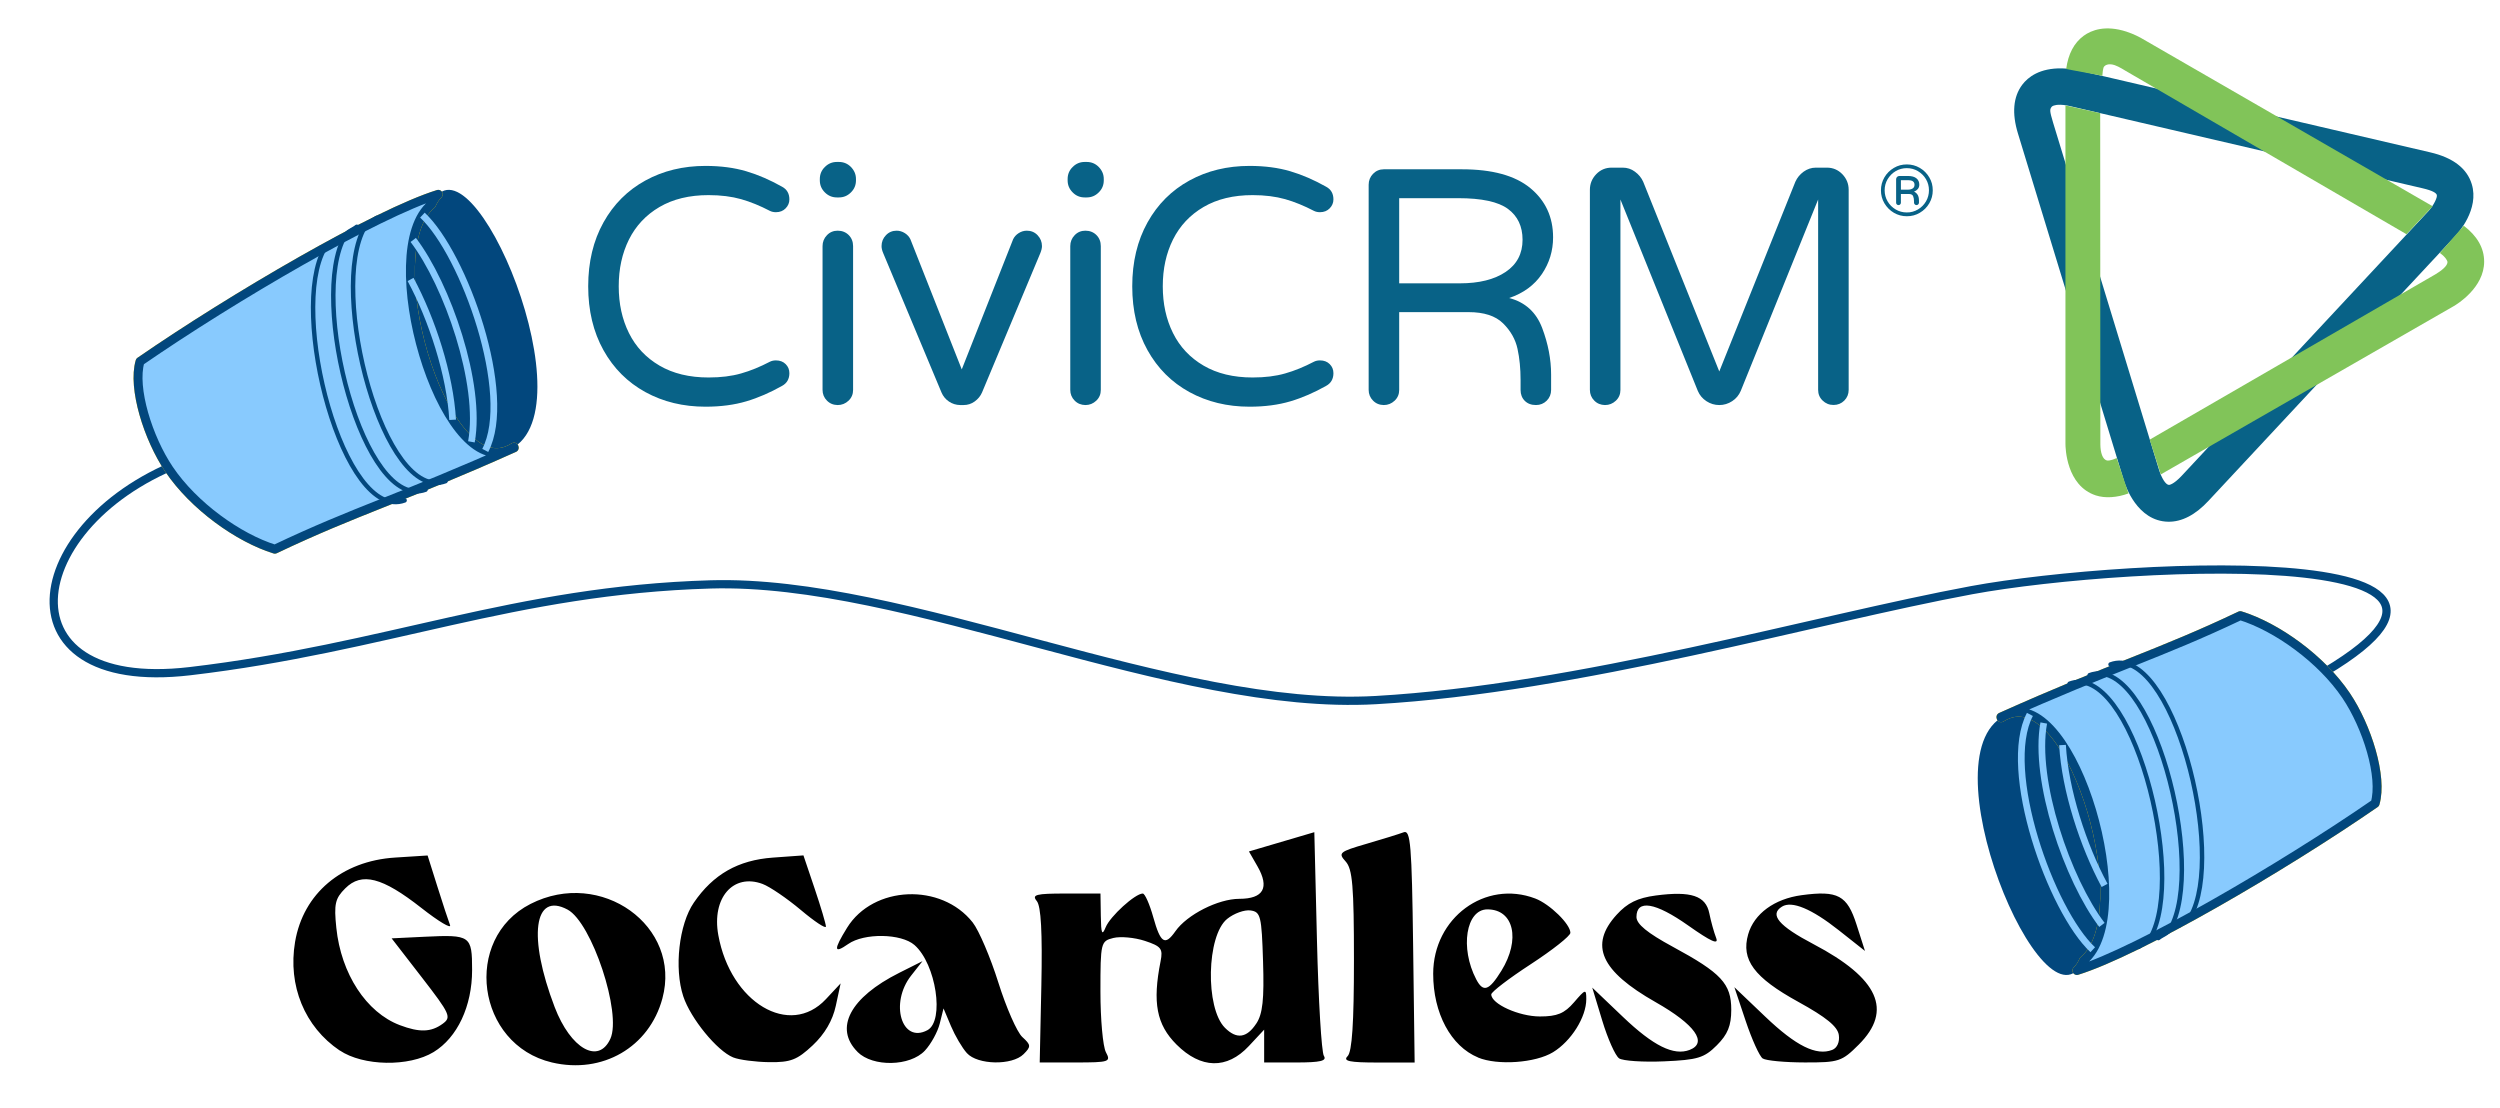 <?xml version="1.0" encoding="UTF-8" standalone="no"?>
<svg xmlns:xlink="http://www.w3.org/1999/xlink" xmlns="http://www.w3.org/2000/svg" xmlns:svg="http://www.w3.org/2000/svg" width="300" height="133" viewBox="0 0 79.375 35.19" version="1.1" id="svg5" xml:space="preserve">
  <defs id="defs2"></defs>
  <g id="layer1" transform="translate(112.448,109.008)">
    <g id="g97">
      <rect style="font-variation-settings:normal;fill:none;stroke-width:0.098;stroke-linecap:round;-inkscape-stroke:none;paint-order:stroke markers fill" id="rect26" width="79.375" height="35.19" x="-112.448" y="-109.008"></rect>
      <path style="fill:#000000;stroke-width:0.634" d="m -94.923,-75.274 c -2.398,-0.564 -2.853,-3.926 -0.681,-5.034 2.235,-1.14 4.806,0.702 4.187,3.001 -0.417,1.548 -1.904,2.41 -3.506,2.033 z m 1.854,-0.753 c 0.367,-0.806 -0.588,-3.688 -1.359,-4.101 -1.074,-0.575 -1.263,0.861 -0.41,3.095 0.507,1.325 1.393,1.83 1.769,1.006 z m -8.594,0.373 c -1.111,-0.749 -1.651,-2.061 -1.417,-3.447 0.26,-1.538 1.484,-2.571 3.174,-2.679 l 1.034,-0.066 0.309,0.981 c 0.17,0.54 0.351,1.092 0.403,1.227 0.052,0.135 -0.357,-0.109 -0.909,-0.542 -1.244,-0.977 -1.895,-1.145 -2.418,-0.622 -0.322,0.322 -0.361,0.497 -0.283,1.253 0.151,1.459 0.952,2.687 2.016,3.09 0.626,0.237 0.993,0.225 1.361,-0.044 0.284,-0.207 0.239,-0.307 -0.658,-1.467 l -0.963,-1.245 1.05,-0.051 c 1.457,-0.07 1.505,-0.037 1.505,1.058 0,1.146 -0.468,2.143 -1.222,2.603 -0.779,0.475 -2.238,0.45 -2.982,-0.052 z m 12.494,0.22 c -0.513,-0.208 -1.352,-1.235 -1.585,-1.939 -0.294,-0.89 -0.137,-2.288 0.335,-2.976 0.617,-0.901 1.406,-1.35 2.511,-1.43 l 0.969,-0.07 0.357,1.057 c 0.196,0.581 0.357,1.122 0.357,1.202 0,0.08 -0.358,-0.156 -0.796,-0.525 -0.438,-0.368 -0.985,-0.741 -1.215,-0.827 -0.933,-0.349 -1.62,0.443 -1.406,1.623 0.389,2.148 2.266,3.266 3.416,2.035 l 0.468,-0.501 -0.153,0.711 c -0.101,0.468 -0.352,0.897 -0.734,1.256 -0.493,0.462 -0.701,0.543 -1.379,0.534 -0.439,-0.006 -0.954,-0.073 -1.143,-0.15 z m 3.949,-0.175 c -0.753,-0.753 -0.239,-1.728 1.324,-2.512 l 0.737,-0.37 -0.36,0.458 c -0.688,0.874 -0.302,2.171 0.516,1.734 0.55,-0.294 0.275,-2.104 -0.41,-2.704 -0.421,-0.369 -1.598,-0.387 -2.105,-0.032 -0.462,0.323 -0.471,0.189 -0.035,-0.517 0.83,-1.343 2.992,-1.433 3.988,-0.168 0.197,0.251 0.563,1.108 0.814,1.906 0.25,0.798 0.593,1.577 0.761,1.731 0.279,0.255 0.283,0.303 0.041,0.545 -0.364,0.364 -1.459,0.344 -1.8,-0.033 -0.149,-0.164 -0.376,-0.551 -0.506,-0.859 l -0.236,-0.56 -0.12,0.481 c -0.066,0.265 -0.278,0.651 -0.472,0.859 -0.47,0.503 -1.653,0.526 -2.138,0.042 z m 5.835,-2.109 c 0.035,-1.694 -0.01,-2.518 -0.146,-2.683 -0.166,-0.201 -0.025,-0.237 0.913,-0.237 h 1.11 l 0.011,0.713 c 0.008,0.564 0.04,0.639 0.154,0.358 0.141,-0.348 0.936,-1.071 1.178,-1.071 0.068,0 0.218,0.339 0.334,0.754 0.231,0.827 0.372,0.915 0.703,0.442 0.369,-0.526 1.357,-1.027 2.027,-1.028 0.77,-6.33e-4 0.967,-0.353 0.578,-1.032 l -0.271,-0.472 1.038,-0.306 1.038,-0.306 0.084,3.446 c 0.046,1.895 0.145,3.541 0.219,3.656 0.103,0.16 -0.107,0.21 -0.88,0.21 h -1.016 v -0.521 -0.521 l -0.486,0.521 c -0.695,0.744 -1.521,0.726 -2.297,-0.049 -0.634,-0.634 -0.767,-1.329 -0.505,-2.646 0.079,-0.397 0.019,-0.473 -0.5,-0.645 -0.324,-0.107 -0.774,-0.148 -1,-0.092 -0.399,0.1 -0.41,0.145 -0.41,1.703 0,0.88 0.078,1.746 0.174,1.925 0.164,0.306 0.109,0.324 -0.964,0.325 l -1.138,2.59e-4 z m 6.826,1.207 c 0.201,-0.306 0.251,-0.766 0.213,-1.97 -0.045,-1.444 -0.076,-1.574 -0.397,-1.62 -0.192,-0.027 -0.526,0.093 -0.742,0.268 -0.654,0.529 -0.701,2.828 -0.071,3.458 0.371,0.371 0.692,0.327 0.996,-0.136 z m 2.898,1.037 c 0.141,-0.141 0.201,-1.057 0.201,-3.046 0,-2.352 -0.046,-2.896 -0.264,-3.136 -0.246,-0.271 -0.2,-0.31 0.664,-0.561 0.51,-0.148 1.041,-0.313 1.179,-0.366 0.218,-0.084 0.258,0.397 0.3,3.607 l 0.048,3.704 -1.165,-1.53e-4 c -0.906,-1.14e-4 -1.12,-0.045 -0.964,-0.201 z m 4.141,0.041 c -0.863,-0.357 -1.425,-1.407 -1.424,-2.659 0.001,-1.775 1.653,-2.992 3.241,-2.388 0.463,0.176 1.118,0.817 1.115,1.09 -0.001,0.098 -0.567,0.545 -1.257,0.995 -0.69,0.449 -1.255,0.881 -1.255,0.96 0,0.302 0.879,0.7 1.545,0.7 0.548,0 0.779,-0.096 1.084,-0.451 0.364,-0.423 0.388,-0.429 0.388,-0.098 0,0.569 -0.478,1.332 -1.056,1.684 -0.559,0.341 -1.759,0.426 -2.381,0.169 z m 0.741,-2.752 c 0.614,-0.994 0.397,-1.95 -0.443,-1.95 -0.681,0 -0.877,1.225 -0.356,2.221 0.223,0.426 0.406,0.364 0.799,-0.271 z m 3.737,2.779 c -0.119,-0.081 -0.359,-0.619 -0.534,-1.196 l -0.318,-1.049 0.974,0.929 c 0.967,0.923 1.613,1.242 2.118,1.049 0.584,-0.224 0.17,-0.807 -1.078,-1.515 -1.751,-0.994 -2.116,-1.813 -1.239,-2.777 0.342,-0.376 0.664,-0.534 1.245,-0.611 1.118,-0.147 1.585,0.008 1.697,0.565 0.051,0.255 0.149,0.607 0.217,0.782 0.089,0.23 -0.158,0.12 -0.887,-0.394 -1.046,-0.738 -1.643,-0.836 -1.643,-0.27 0,0.224 0.347,0.508 1.15,0.943 1.547,0.837 1.86,1.174 1.86,2.002 0,0.506 -0.112,0.782 -0.458,1.128 -0.401,0.401 -0.609,0.464 -1.673,0.51 -0.668,0.029 -1.312,-0.014 -1.431,-0.095 z m 4.56,0.005 c -0.101,-0.068 -0.344,-0.605 -0.541,-1.193 l -0.358,-1.07 0.981,0.936 c 0.974,0.929 1.619,1.25 2.125,1.055 0.157,-0.06 0.242,-0.252 0.21,-0.474 -0.038,-0.268 -0.403,-0.565 -1.286,-1.051 -1.406,-0.773 -1.824,-1.337 -1.592,-2.146 0.187,-0.653 0.834,-1.126 1.697,-1.242 1.153,-0.155 1.446,0.003 1.745,0.939 l 0.266,0.832 -0.835,-0.66 c -0.859,-0.679 -1.488,-0.941 -1.799,-0.748 -0.409,0.253 -0.108,0.611 1.001,1.193 2.066,1.086 2.524,2.101 1.437,3.188 -0.538,0.538 -0.634,0.57 -1.718,0.567 -0.632,-0.001 -1.231,-0.058 -1.332,-0.126 z" id="path26"></path>
      <g id="g11" transform="matrix(0.262,0,0,0.262,-100.268,-119.759)">
	<g id="g3-7">
		<g id="g1-5">
			<path class="st0" d="m 216.26,104.26 c 0,0 0,0 0,0 -3.77,-0.07 -5.2,-4.43 -5.35,-4.92 L 198.06,57.23 c -0.76,-2.47 -0.58,-4.46 0.51,-5.92 0.71,-0.94 2.12,-2.04 4.83,-1.99 0.99,0.02 1.77,0.19 1.85,0.21 l 42.78,9.97 c 2.75,0.64 4.44,1.94 5.02,3.85 0.93,3.04 -1.65,5.92 -1.95,6.24 l -29.94,32.12 c -1.59,1.72 -3.25,2.58 -4.9,2.55 z M 203.19,53.73 c -0.77,-0.01 -1.02,0.19 -1.06,0.26 -0.22,0.31 -0.26,0.44 0.19,1.93 l 12.85,42.11 c 0.29,0.9 0.76,1.74 1.18,1.77 v 0 c 0.01,0 0.52,0 1.57,-1.13 l 29.94,-32.12 c 0.55,-0.61 1.06,-1.6 0.95,-1.9 -0.08,-0.22 -0.43,-0.5 -1.77,-0.81 l -42.78,-9.97 v 0 c -0.02,0 -0.56,-0.13 -1.07,-0.14 z" id="path1-35"></path>
		</g>
		<g id="g2-6">
			<path class="st1" d="m 211.45,100.83 c -1.38,0.51 -2.83,0.61 -3.96,0.24 0,0 0,0 0,0 -3.57,-1.17 -3.68,-5.74 -3.68,-6.26 v -41 l 4.21,0.94 0.02,40.15 c 0.01,0.94 0.25,1.84 0.83,1.94 v 0 c 0,0 0.3,0.09 1.15,-0.3 z m 2.57,-6.52 34.62,-20.03 c 0.7,-0.42 1.53,-1.04 1.46,-1.54 -0.01,-0.07 -0.17,-0.52 -0.92,-1.05 l 2.9,-3.3 c 1.64,1.25 2.47,2.71 2.47,4.35 0,3.17 -3.3,5.17 -3.68,5.39 l -35.51,20.4 z M 245.14,69.42 211.12,49.63 c 0,0 -0.85,-0.54 -1.34,-0.7 -0.73,-0.24 -1.08,0 -1.15,0.05 -0.2,0.14 -0.27,0.24 -0.35,1.24 L 203.9,49.4 c 0.24,-1.82 0.95,-3.17 2.12,-4.03 0.95,-0.69 2.62,-1.33 5.19,-0.5 0.94,0.31 1.63,0.7 1.71,0.74 l 35.39,20.42 z" id="path2-2"></path>
		</g>
	</g>
	<g id="g4">
		<path class="st0" d="m 183.02,66.82 c -0.48,-0.28 -0.86,-0.67 -1.15,-1.15 -0.28,-0.48 -0.42,-1 -0.42,-1.57 0,-0.56 0.14,-1.09 0.42,-1.57 0.28,-0.48 0.66,-0.86 1.15,-1.15 0.49,-0.29 1,-0.42 1.57,-0.42 0.57,0 1.09,0.14 1.57,0.42 0.48,0.28 0.86,0.66 1.15,1.15 0.29,0.49 0.42,1 0.42,1.57 0,0.57 -0.14,1.09 -0.42,1.57 -0.28,0.48 -0.66,0.86 -1.15,1.15 -0.49,0.29 -1,0.42 -1.57,0.42 -0.57,0 -1.09,-0.14 -1.57,-0.42 z m 2.91,-0.4 c 0.41,-0.24 0.74,-0.57 0.98,-0.98 0.24,-0.41 0.36,-0.86 0.36,-1.35 0,-0.48 -0.12,-0.93 -0.36,-1.34 -0.24,-0.41 -0.57,-0.73 -0.98,-0.98 -0.41,-0.24 -0.86,-0.36 -1.35,-0.36 -0.48,0 -0.93,0.12 -1.34,0.36 -0.41,0.24 -0.73,0.57 -0.98,0.98 -0.24,0.41 -0.36,0.85 -0.36,1.34 0,0.49 0.12,0.94 0.36,1.35 0.24,0.41 0.57,0.74 0.98,0.98 0.41,0.24 0.85,0.36 1.34,0.36 0.49,0.01 0.94,-0.12 1.35,-0.36 z m -2.56,-0.62 c -0.06,-0.05 -0.08,-0.12 -0.08,-0.21 v -2.83 c 0,-0.11 0.04,-0.21 0.11,-0.28 0.07,-0.07 0.17,-0.12 0.28,-0.12 h 1.05 c 0.46,0 0.8,0.1 1.03,0.29 0.23,0.19 0.34,0.45 0.34,0.76 0,0.21 -0.06,0.39 -0.18,0.53 -0.12,0.14 -0.28,0.25 -0.46,0.32 0.16,0.06 0.3,0.18 0.42,0.35 0.12,0.18 0.18,0.42 0.18,0.74 v 0.24 c 0,0.08 -0.03,0.15 -0.09,0.21 -0.06,0.06 -0.13,0.09 -0.21,0.09 -0.08,0 -0.15,-0.03 -0.21,-0.09 -0.06,-0.06 -0.09,-0.13 -0.09,-0.21 v -0.16 c 0,-0.25 -0.04,-0.46 -0.11,-0.63 -0.07,-0.17 -0.25,-0.26 -0.53,-0.26 h -0.95 v 1.06 c 0,0.08 -0.03,0.15 -0.09,0.21 -0.06,0.06 -0.13,0.08 -0.21,0.08 -0.08,-0.01 -0.15,-0.03 -0.2,-0.09 z m 1.33,-1.78 c 0.25,0 0.45,-0.05 0.6,-0.15 0.15,-0.1 0.22,-0.25 0.22,-0.44 0,-0.18 -0.06,-0.32 -0.19,-0.42 -0.13,-0.1 -0.34,-0.14 -0.65,-0.14 h -0.81 v 1.15 z" id="path3-9"></path>
	</g>
	<g id="g10">
		<path class="st0" d="m 31.72,88.55 c -2.15,-1.18 -3.85,-2.87 -5.08,-5.08 -1.23,-2.21 -1.85,-4.79 -1.85,-7.74 0,-2.95 0.62,-5.53 1.85,-7.74 1.23,-2.21 2.93,-3.9 5.08,-5.08 2.15,-1.18 4.58,-1.77 7.29,-1.77 1.84,0 3.49,0.22 4.94,0.65 1.45,0.43 2.89,1.06 4.33,1.87 0.6,0.32 0.89,0.84 0.89,1.54 0,0.41 -0.15,0.77 -0.45,1.08 -0.3,0.31 -0.69,0.47 -1.18,0.47 -0.27,0 -0.51,-0.05 -0.73,-0.16 -1.19,-0.62 -2.36,-1.1 -3.49,-1.42 -1.14,-0.32 -2.45,-0.49 -3.94,-0.49 -2.33,0 -4.31,0.48 -5.95,1.44 -1.64,0.96 -2.87,2.28 -3.7,3.94 -0.83,1.67 -1.24,3.55 -1.24,5.67 0,2.12 0.41,4 1.24,5.67 0.83,1.67 2.06,2.98 3.7,3.94 1.64,0.96 3.62,1.44 5.95,1.44 1.49,0 2.8,-0.16 3.94,-0.49 1.14,-0.32 2.3,-0.8 3.49,-1.42 0.22,-0.11 0.46,-0.16 0.73,-0.16 0.49,0 0.88,0.15 1.18,0.45 0.3,0.3 0.45,0.66 0.45,1.1 0,0.7 -0.3,1.22 -0.89,1.54 -1.44,0.81 -2.88,1.44 -4.33,1.87 -1.45,0.43 -3.09,0.65 -4.94,0.65 -2.71,0 -5.14,-0.59 -7.29,-1.77 z" id="path4-1"></path>
		<path class="st0" d="m 53.47,64.35 c -0.41,-0.41 -0.61,-0.89 -0.61,-1.46 v -0.16 c 0,-0.57 0.2,-1.06 0.61,-1.46 0.41,-0.41 0.89,-0.61 1.46,-0.61 h 0.24 c 0.57,0 1.06,0.2 1.46,0.61 0.4,0.41 0.61,0.89 0.61,1.46 v 0.16 c 0,0.57 -0.2,1.06 -0.61,1.46 -0.41,0.41 -0.89,0.61 -1.46,0.61 h -0.24 c -0.56,0 -1.05,-0.2 -1.46,-0.61 z m 0.25,25.23 c -0.35,-0.35 -0.53,-0.79 -0.53,-1.3 V 70.86 c 0,-0.51 0.18,-0.96 0.53,-1.32 0.35,-0.37 0.79,-0.55 1.3,-0.55 0.54,0 0.99,0.18 1.34,0.53 0.35,0.35 0.53,0.8 0.53,1.34 v 17.43 c 0,0.51 -0.18,0.95 -0.55,1.3 -0.37,0.35 -0.81,0.53 -1.32,0.53 -0.52,-0.01 -0.95,-0.18 -1.3,-0.54 z" id="path5-2"></path>
		<path class="st0" d="m 68.5,89.69 c -0.41,-0.28 -0.7,-0.64 -0.89,-1.08 l -7.07,-16.9 c -0.14,-0.32 -0.2,-0.61 -0.2,-0.85 0,-0.51 0.18,-0.96 0.53,-1.32 0.35,-0.37 0.79,-0.55 1.3,-0.55 0.35,0 0.68,0.1 1,0.3 0.31,0.2 0.53,0.45 0.67,0.75 l 6.22,15.76 6.22,-15.76 c 0.14,-0.3 0.36,-0.55 0.67,-0.75 0.31,-0.2 0.64,-0.3 1,-0.3 0.51,0 0.95,0.18 1.3,0.55 0.35,0.37 0.53,0.81 0.53,1.32 0,0.24 -0.07,0.53 -0.2,0.85 l -7.07,16.9 c -0.19,0.43 -0.49,0.79 -0.89,1.08 -0.4,0.29 -0.85,0.43 -1.34,0.43 H 69.87 C 69.36,90.11 68.91,89.97 68.5,89.69 Z" id="path6-7"></path>
		<path class="st0" d="m 83.5,64.35 c -0.41,-0.41 -0.61,-0.89 -0.61,-1.46 v -0.16 c 0,-0.57 0.2,-1.06 0.61,-1.46 0.41,-0.41 0.89,-0.61 1.46,-0.61 h 0.24 c 0.57,0 1.06,0.2 1.46,0.61 0.4,0.41 0.61,0.89 0.61,1.46 v 0.16 c 0,0.57 -0.2,1.06 -0.61,1.46 -0.41,0.41 -0.89,0.61 -1.46,0.61 h -0.24 c -0.57,0 -1.06,-0.2 -1.46,-0.61 z m 0.24,25.23 c -0.35,-0.35 -0.53,-0.79 -0.53,-1.3 V 70.86 c 0,-0.51 0.18,-0.96 0.53,-1.32 0.35,-0.37 0.79,-0.55 1.3,-0.55 0.54,0 0.99,0.18 1.34,0.53 0.35,0.35 0.53,0.8 0.53,1.34 v 17.43 c 0,0.51 -0.18,0.95 -0.55,1.3 -0.37,0.35 -0.81,0.53 -1.32,0.53 -0.51,-0.01 -0.95,-0.18 -1.3,-0.54 z" id="path7-0"></path>
		<path class="st0" d="m 97.65,88.55 c -2.15,-1.18 -3.85,-2.87 -5.08,-5.08 -1.23,-2.21 -1.85,-4.79 -1.85,-7.74 0,-2.95 0.62,-5.53 1.85,-7.74 1.23,-2.21 2.93,-3.9 5.08,-5.08 2.15,-1.18 4.58,-1.77 7.29,-1.77 1.84,0 3.49,0.22 4.94,0.65 1.45,0.43 2.89,1.06 4.33,1.87 0.6,0.32 0.89,0.84 0.89,1.54 0,0.41 -0.15,0.77 -0.45,1.08 -0.3,0.31 -0.69,0.47 -1.18,0.47 -0.27,0 -0.51,-0.05 -0.73,-0.16 -1.19,-0.62 -2.36,-1.1 -3.49,-1.42 -1.14,-0.32 -2.45,-0.49 -3.94,-0.49 -2.33,0 -4.31,0.48 -5.95,1.44 -1.64,0.96 -2.87,2.28 -3.7,3.94 -0.83,1.67 -1.24,3.55 -1.24,5.67 0,2.12 0.41,4 1.24,5.67 0.83,1.67 2.06,2.98 3.7,3.94 1.64,0.96 3.62,1.44 5.95,1.44 1.49,0 2.8,-0.16 3.94,-0.49 1.14,-0.32 2.3,-0.8 3.49,-1.42 0.22,-0.11 0.46,-0.16 0.73,-0.16 0.49,0 0.88,0.15 1.18,0.45 0.3,0.3 0.45,0.66 0.45,1.1 0,0.7 -0.3,1.22 -0.89,1.54 -1.44,0.81 -2.88,1.44 -4.33,1.87 -1.45,0.43 -3.09,0.65 -4.94,0.65 -2.7,0 -5.13,-0.59 -7.29,-1.77 z" id="path8-9"></path>
		<path class="st0" d="m 119.9,89.58 c -0.35,-0.35 -0.53,-0.79 -0.53,-1.3 V 63.42 c 0,-0.51 0.18,-0.96 0.53,-1.32 0.35,-0.36 0.79,-0.55 1.3,-0.55 h 9.47 c 3.68,0 6.45,0.76 8.29,2.28 1.84,1.52 2.76,3.51 2.76,5.97 0,1.62 -0.45,3.11 -1.36,4.45 -0.91,1.34 -2.23,2.31 -3.96,2.9 1.95,0.51 3.28,1.73 4,3.64 0.72,1.91 1.08,3.79 1.08,5.63 v 1.87 c 0,0.51 -0.18,0.95 -0.53,1.3 -0.35,0.35 -0.79,0.53 -1.3,0.53 -0.57,0 -1.02,-0.17 -1.36,-0.51 -0.34,-0.34 -0.51,-0.78 -0.51,-1.32 v -1.22 c 0,-1.35 -0.12,-2.61 -0.37,-3.76 -0.25,-1.15 -0.83,-2.18 -1.75,-3.09 -0.92,-0.91 -2.32,-1.36 -4.18,-1.36 h -8.41 v 9.43 c 0,0.51 -0.18,0.95 -0.55,1.3 -0.37,0.35 -0.81,0.53 -1.32,0.53 -0.52,-0.01 -0.95,-0.18 -1.3,-0.54 z m 10.52,-14.21 c 2.33,0 4.18,-0.46 5.55,-1.38 1.37,-0.92 2.05,-2.22 2.05,-3.9 0,-1.62 -0.59,-2.87 -1.77,-3.74 -1.18,-0.87 -3.19,-1.3 -6.03,-1.3 h -7.15 v 10.32 z" id="path9-3"></path>
		<path class="st0" d="m 146.71,89.58 c -0.35,-0.35 -0.53,-0.79 -0.53,-1.3 V 64.03 c 0,-0.73 0.26,-1.36 0.77,-1.89 0.51,-0.53 1.14,-0.79 1.87,-0.79 h 1.34 c 0.54,0 1.04,0.16 1.48,0.49 0.45,0.33 0.78,0.73 1,1.22 l 9.22,22.99 9.22,-22.99 c 0.22,-0.49 0.55,-0.89 1,-1.22 0.45,-0.32 0.94,-0.49 1.48,-0.49 h 1.34 c 0.73,0 1.35,0.26 1.87,0.79 0.51,0.53 0.77,1.16 0.77,1.89 v 24.25 c 0,0.51 -0.18,0.95 -0.53,1.3 -0.35,0.35 -0.79,0.53 -1.3,0.53 -0.52,0 -0.96,-0.18 -1.32,-0.53 -0.37,-0.35 -0.55,-0.79 -0.55,-1.3 V 65.21 l -9.38,23.2 c -0.22,0.51 -0.56,0.93 -1.04,1.24 -0.47,0.31 -1,0.47 -1.56,0.47 -0.56,0 -1.09,-0.16 -1.56,-0.47 -0.47,-0.31 -0.82,-0.72 -1.04,-1.24 l -9.38,-23.2 v 23.08 c 0,0.51 -0.18,0.95 -0.55,1.3 -0.37,0.35 -0.81,0.53 -1.32,0.53 -0.51,-0.01 -0.95,-0.18 -1.3,-0.54 z" id="path10-6"></path>
	</g>
</g>
      <path style="fill:none;stroke:#02477d;stroke-width:0.262;stroke-linecap:round;stroke-linejoin:round;stroke-dashoffset:7.564;paint-order:stroke markers fill" d="m -106.234,-94.494 c -5.51,1.837 -6.428,7.53 -0.184,6.796 6.245,-0.735 10.286,-2.571 16.53,-2.755 6.245,-0.184 14.694,4.041 21.122,3.673 6.428,-0.367 13.959,-2.571 18.918,-3.49 4.959,-0.918 20.02,-1.653 9.551,3.49" id="path97"></path>
      <use x="0" y="0" xlink:href="#g93" id="use97" transform="rotate(180,-72.52,-90.516)"></use>
      <g id="g93" transform="matrix(0.514,0.153,-0.153,0.514,-50.748,-36.037)">
        <path style="fill:#02477d;stroke-width:0.529;stroke-linejoin:round;stroke-dashoffset:7.564;-inkscape-stroke:none;paint-order:stroke markers fill" d="m -121.153,-93.277 c -2.378,3.585 5.111,15.197 8.424,12.713 4.453,-3.34 -7.66,-18.062 -8.424,-12.713 z" id="path27"></path>
        <path style="fill:none;stroke:#fecb00;stroke-width:0.529;stroke-linejoin:round;stroke-dashoffset:7.564;-inkscape-stroke:none;paint-order:stroke markers fill" xlink:href="#path35" id="path42" d="m -120.939,-93.963 c -3.163,2.122 -9.913,9.316 -14.098,14.52 0.007,1.641 1.764,4.226 3.465,5.625 2.022,1.663 5.096,2.725 7.357,2.75 3.933,-3.547 6.318,-5.02 11.869,-9.799 l -0.021,-0.033 c -0.106,0.122 -0.226,0.234 -0.361,0.336 -3.313,2.485 -10.802,-9.128 -8.424,-12.713 0.041,-0.284 0.113,-0.51 0.213,-0.686 z"></path>
        <path id="path35" style="fill:#88cafe;stroke:#02477d;stroke-width:0.529;stroke-linejoin:round;stroke-dashoffset:7.564;-inkscape-stroke:none;paint-order:stroke markers fill" d="m -120.939,-93.964 c -3.163,2.122 -9.913,9.316 -14.098,14.52 0.007,1.641 1.763,4.227 3.464,5.627 2.022,1.663 5.096,2.724 7.357,2.75 3.933,-3.547 6.319,-5.02 11.87,-9.799 l -0.021,-0.034 c -0.106,0.122 -0.226,0.235 -0.361,0.336 -3.313,2.485 -10.803,-9.128 -8.424,-12.713 0.041,-0.284 0.113,-0.511 0.213,-0.687 z"></path>
        <path style="fill:none;stroke:#02477d;stroke-width:0.265;stroke-linecap:round;stroke-linejoin:round;stroke-dashoffset:7.564;paint-order:stroke markers fill" d="m -124.039,-91.581 c -0.154,0.232 -0.441,0.406 -0.512,0.701 -1.025,4.258 5.771,15.392 8.869,13.069" id="path51"></path>
        <path id="path78" style="fill:none;stroke:#88cafe;stroke-width:0.397;stroke-linejoin:round;stroke-dashoffset:7.564;paint-order:stroke markers fill" d="m -113.946,-80.226 c 0.71,-3.64 -4.515,-10.782 -7.54,-12.291"></path>
        <path id="path70" style="fill:none;stroke:#88cafe;stroke-width:0.397;stroke-linejoin:round;stroke-dashoffset:7.564;paint-order:stroke markers fill" d="m -114.876,-80.479 c -0.377,-3.441 -4.018,-8.51 -6.712,-10.474"></path>
        <path id="path57" style="fill:none;stroke:#88cafe;stroke-width:0.397;stroke-linejoin:round;stroke-dashoffset:7.564;paint-order:stroke markers fill" d="m -116.314,-81.413 c -0.904,-2.513 -2.876,-5.365 -4.758,-7.254"></path>
        <use x="0" y="0" xlink:href="#path51" id="use91" transform="matrix(0.998,0,0,0.999,-1.221,0.743)"></use>
        <use x="0" y="0" xlink:href="#path51" id="use92" transform="matrix(0.991,0,0,0.993,-3.036,1.238)"></use>
      </g>
    </g>
  </g>
  <style type="text/css" id="style1">
	.st0{fill:#086287;}
	.st1{fill:#81C459;}
</style>
</svg>
